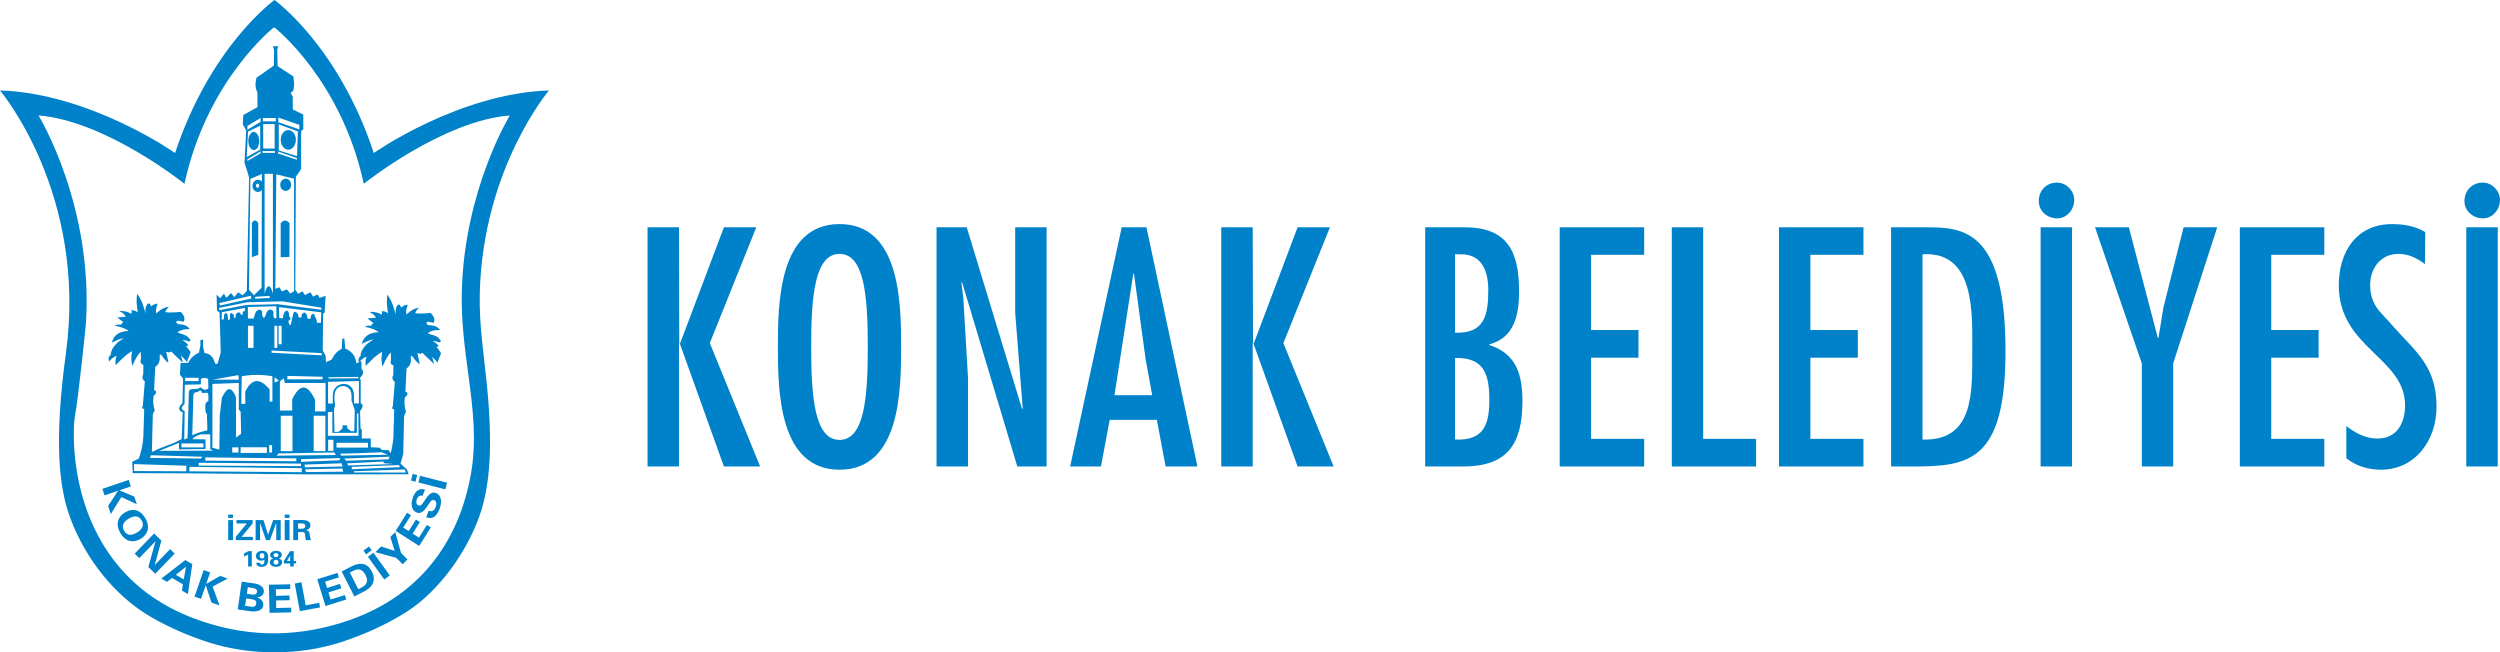 <?xml version="1.0" encoding="UTF-8"?>
<svg id="Layer_2" data-name="Layer 2" xmlns="http://www.w3.org/2000/svg" viewBox="0 0 597.38 155.87">
  <defs>
    <style>
      .cls-1 {
        fill: #0082ca;
        stroke-width: 0px;
      }
    </style>
  </defs>
  <g id="katman_1" data-name="katman 1">
    <g>
      <g>
        <polygon class="cls-1" points="162.25 54.31 162.31 81.98 162.54 81.98 172.98 54.31 180.72 54.31 169.61 81.98 181.64 111.47 172.98 111.47 162.4 81.98 162.25 81.98 162.25 111.47 154.73 111.47 154.73 54.31 162.25 54.31"/>
        <path class="cls-1" d="M215.32,82.88c0,10.32-.15,29.36-14.71,29.36s-14.73-19.04-14.73-29.36.17-29.34,14.73-29.34,14.71,19.03,14.71,29.34M193.83,82.88c0,12.14.85,22.23,6.78,22.23s6.75-10.09,6.75-22.23-.83-22.21-6.75-22.21-6.78,10.11-6.78,22.21"/>
        <polygon class="cls-1" points="230.19 71.28 231.32 90.48 231.32 111.47 223.79 111.47 223.79 54.31 231 54.31 244.23 97.74 244.38 97.6 242.58 74.72 242.58 54.31 250.09 54.31 250.09 111.47 243.09 111.47 229.89 67.43 229.74 67.59 230.19 71.28"/>
        <path class="cls-1" d="M273.95,54.31l12.18,57.16h-7.6l-2.1-11.15h-11.27l-2.08,11.15h-7.37l12.32-57.16h5.93ZM273.79,86.15l-2.83-20.77h-.15l-4.5,29.05h9.01l-1.52-8.28Z"/>
        <polygon class="cls-1" points="299.34 54.31 299.41 81.98 299.63 81.98 310.06 54.31 317.79 54.31 306.67 81.98 318.68 111.47 310.06 111.47 299.48 81.98 299.34 81.98 299.34 111.47 291.82 111.47 291.82 54.31 299.34 54.31"/>
        <path class="cls-1" d="M340.55,111.47v-57.16h9.39c10.19,0,13.05,5.66,13.05,15.32,0,5.61-1.13,11.08-7.12,12.66v.15c6.43,2.04,7.92,7.04,7.92,13.43,0,10.52-3.82,15.6-14.23,15.6h-9.01ZM348.95,60.76h-1.27v18.73c6.99.29,7.95-4.11,7.95-10.17,0-4.48-1.5-8.65-6.67-8.56M347.68,105.03c6.53.29,8.2-3.11,8.2-9.39s-1.29-10.26-8.2-10.1v19.49Z"/>
        <polygon class="cls-1" points="392.88 54.31 392.88 60.89 380.19 60.89 380.19 78.86 391.52 78.86 391.52 85.47 380.19 85.47 380.19 104.87 392.88 104.87 392.88 111.47 372.69 111.47 372.69 54.31 392.88 54.31"/>
        <polygon class="cls-1" points="406.98 54.31 406.98 104.87 419.62 104.87 419.62 111.47 399.48 111.47 399.48 54.31 406.98 54.31"/>
        <polygon class="cls-1" points="445.28 54.31 445.28 60.89 432.6 60.89 432.6 78.86 443.93 78.86 443.93 85.47 432.6 85.47 432.6 104.87 445.28 104.87 445.28 111.47 425.09 111.47 425.09 54.31 445.28 54.31"/>
        <path class="cls-1" d="M460.29,54.31c8.85,0,18.93.59,18.93,29.58,0,26.37-8.72,27.58-22.16,27.58h-5.18v-57.16h8.41ZM459.39,60.76v44.27c12.39.39,11.88-11.45,11.88-21.15,0-8.8.81-23.91-11.88-23.12"/>
        <path class="cls-1" d="M487.17,48.02c0-2.51,1.85-4.39,4.34-4.39,2.26,0,4.14,1.96,4.14,4.18s-1.73,4.37-4.06,4.37-4.42-1.65-4.42-4.15M495.12,111.47h-7.51v-57.16h7.51v57.16Z"/>
        <polygon class="cls-1" points="508.69 54.31 515.62 80.76 515.76 80.76 516.97 73.41 521.77 54.31 529.81 54.31 519.29 86.83 519.29 111.47 511.79 111.47 511.79 86.83 500.61 54.31 508.69 54.31"/>
        <polygon class="cls-1" points="555.4 54.31 555.4 60.89 542.72 60.89 542.72 78.86 554.04 78.86 554.04 85.47 542.72 85.47 542.72 104.87 555.4 104.87 555.4 111.47 535.21 111.47 535.21 54.31 555.4 54.31"/>
        <path class="cls-1" d="M579.43,63.1c-1.97-1.44-3.83-2.43-6.39-2.43-4.12,0-6.68,3.43-6.68,7.35,0,2.51.59,4.26,2.11,6.24l5.71,6.27c5.09,5.23,8.03,9.02,8.03,16.76s-4.96,14.95-13.29,14.95c-2.92,0-5.93-.85-8.26-2.75v-7.67c2.26,1.68,4.53,2.97,7.44,2.97,4.65,0,6.6-3.7,6.6-7.95,0-11.38-15.84-13.67-15.84-28.66,0-8.02,4.2-14.63,12.71-14.63,2.83,0,5.53.47,7.95,1.9l-.08,7.65Z"/>
        <path class="cls-1" d="M588.89,48.02c0-2.51,1.88-4.39,4.35-4.39,2.25,0,4.14,1.96,4.14,4.18s-1.75,4.37-4.05,4.37-4.44-1.65-4.44-4.15M596.84,111.47h-7.52v-57.16h7.52v57.16Z"/>
      </g>
      <g>
        <path class="cls-1" d="M44.55,111.28l-.05,1.33-12.48-.05v-1.66l12.53.38ZM104.51,86.67h0l.88-2.26-.12-.21-.13-.19-.13-.19-.14-.19-.13-.18-.14-.18-.16-.18-.15-.17.13-.04.14-.07.15-.04.14-.04-.05-.08-.06-.09-.07-.07-.07-.08-.07-.09-.08-.06-.09-.09-.08-.07-.11-.08-.08-.09-.09-.08-.12-.06-.22-.17-.22-.15.21.02h.19s.11.02.11.02l.11.04h.1l.1.03.07.02.1.02.08.03.08.03.07.03.08.03.06.05.08.04.09-.02.1-.02.06-.04.06-.03.04-.03.04-.04h.03s.01-.04.01-.04v-.04s.02-.02.02-.02h0v-.07l-.02-.04v-.05s-.05-.06-.05-.06l-.04-.04-.05-.06-.05-.07-.06-.08-.07-.1-.07-.08-.06-.07-.08-.06-.07-.08-.07-.07-.09-.07-.08-.03-.07-.07-.11-.05-.09-.04-.09-.05-.1-.04-.08-.03-.11-.05-.2-.06-.19-.07-.21-.06-.21-.06-.19-.07-.2-.08-.2-.07-.19-.07.07-.07.09-.06.08-.07.08-.04.08-.07.08-.04.08-.04.08-.05.09-.03.1-.04.08-.03.1-.02.09-.03.1-.03.09-.03h.09s.19-.04.19-.04l.18-.04.21-.03h.2s.19-.02.19-.02h.21s.21,0,.21,0l.22.02-.12-.11-.1-.12-.11-.11-.1-.1-.12-.1-.12-.09-.08-.05-.06-.04-.08-.05-.07-.03-.1-.05-.09-.05-.08-.03-.09-.03-.11-.03-.1-.04-.11-.02-.1-.03h-.12s-.12-.04-.12-.04l-.12-.02h-.14s-.14-.03-.14-.03h-.14s-.15-.01-.15-.01h-.16l-.15-.1-.1-.08-.06-.05-.04-.04-.04-.04-.03-.04-.03-.02v-.05s-.03-.03-.03-.03v-.03s-.01-.02-.01-.02v-.03s0-.03,0-.03v-.04s.03-.01.03-.01v-.03s.03-.02.03-.02l.04-.04.07-.04.07-.02.08-.03.07-.02.09-.02.15.03.16.04.14.02.17.04.14.04.16.03.14.03.15.03.06-.08.04-.08.03-.08.03-.09.02-.07.02-.07v-.16s.01-.08.01-.08v-.16s-.02-.08-.02-.08l-.02-.06-.02-.08-.02-.07-.03-.08-.03-.08-.05-.07-.03-.07-.03-.07-.09-.14-.09-.14-.12-.14-.11-.13-.11-.14-.12-.15-.26.02-.26.04h-.24s-.25.04-.25.04h-.24s-.25.02-.25.02h-.22s-.24.02-.24.02l-.23.02h-.46l-.22-.02-.22-.02h-.2s-.2-.03-.2-.03l-.21-.04.06-.11.04-.12.06-.11.05-.1.05-.09.05-.07.05-.08.06-.09.12-.12.12-.14.12-.12.13-.13-.12.02-.1.02-.12.02-.11.03-.1.02-.11.03-.11.04-.08.02-.1.04-.12.05-.09.04-.1.04-.1.05-.09.04-.08.05-.1.06-.19.12-.18.11-.16.12-.18.15-.17.13-.17.13-.16.14-.17.16-.02-.14-.02-.16v-.14s-.01-.13-.01-.13v-.44s.04-.14.04-.14l.04-.15.02-.14.03-.14.04-.15.05-.14.05-.14.06-.15.06-.16h-.2l-.1.02h-.11s-.11.03-.11.03l-.1.03-.11.04-.09.04-.1.03-.11.04-.09.07-.11.07-.1.06-.11.07-.1.09-.1.09v-.12s-.04-.1-.04-.1l-.03-.09v-.07s-.06-.08-.06-.08l-.04-.05-.03-.06-.05-.05-.05-.04-.05-.04h-.06s-.05-.03-.05-.03h-.13l-.07.02-.08.02-.04.07-.05.05-.05.06-.03.05-.04.07-.04.06-.04.06-.02.06-.03.07-.02.08-.03.06-.02.07-.04.15-.04.15v.15s-.03.16-.03.16v.15s-.02.17-.02.17v.65s-.09-.38-.09-.38l-.1-.38-.09-.36-.11-.35-.11-.35-.12-.34-.11-.32-.13-.3-.13-.29-.13-.28-.07-.13-.06-.13-.08-.12-.06-.12-.07-.13-.07-.12-.07-.11-.08-.1-.06-.12-.08-.12-.08-.11-.07-.09-.04.29-.02.28-.03.29v.29s-.02.28-.02.28v.57l.02.28v.28s.04.27.04.27l.02.27.04.27.03.28.06.26.04.27.06.26-.1-.06-.09-.07-.09-.04-.1-.07-.1-.04-.08-.04-.1-.05-.11-.03-.1-.03-.1-.02-.1-.03-.09-.02h-.3l-.12.02.02.05.03.05.02.05v.04s.02.05.02.05v.05s.03.04.03.04v.07s0,.04,0,.04l-.02.06v.04s-.02.06-.02.06v.05s-.03.05-.03.05l-.03.04-.02.06-.15-.08-.16-.09-.14-.07-.16-.07-.17-.06-.16-.05-.17-.07-.19-.03-.19-.06-.18-.02-.2-.02-.18-.03h-.23s-.21-.02-.21-.02h-.22l-.22.02.12.05.12.07.12.06.11.08.12.07.11.08.11.07.11.08.1.08.09.1.08.09.1.09.09.11.07.09.07.12.07.11-.25.04-.26.02-.25.02-.27.03-.25.02h-.24s-.26.05-.26.05l-.27.03.2.14.19.16.18.14.21.13.17.15.18.13.21.16.17.14h-.03s-.06,0-.06,0l-.05.02h-.04s-.04.03-.04.03l-.04.03-.03.04h-.04s-.04.06-.04.06l-.02.05-.02.05-.05.05-.02.05-.03.07v.06s-.05.06-.05.06h-.75l-.12.03h-.1s-.09.02-.09.02l-.08.02-.07.04h-.06s-.06.04-.06.04l-.05.03-.05.03-.04.03-.05.03.25.07.23.05.23.06.26.06.22.07.22.06.21.07.24.07.2.08.19.1.09.03.1.06.08.04.1.04.08.05.08.04.1.06.08.05.08.05.08.06.07.05.07.07h-.21s-.18.02-.18.02l-.2.02-.18.04-.19.02-.16.03-.19.04-.16.05-.17.04-.15.06-.15.04-.15.06-.15.08-.13.07-.14.07-.13.08-.12.1-.13.1-.1.09-.12.11-.11.11-.1.11-.1.12-.07.12-.08.14-.1.13-.07.16-.07.14-.06.15-.05.16-.07.18-.03.17.35-.19.37-.18.19-.09.17-.08.19-.08.17-.08.18-.06.17-.07.18-.04.17-.07.18-.04.16-.03.18-.03.16-.02-.16.09-.17.09-.15.1-.16.1-.16.11-.14.09-.14.11-.14.11-.15.11-.13.11-.11.11-.14.11-.11.12-.11.12-.12.12-.1.14-.09.11-.1.13-.09.13-.09.13-.08.13-.08.15-.06.13-.07.15-.07.15-.04.14-.05.17-.04.14-.04.15-.02.18-.02.16-.02.18h-.04s-.06.04-.06.04l-.05.03-.03.05-.04.03-.05.03-.02.04-.03.04v.04s-.05.05-.05.05v.03s-.03.05-.03.05v.05s-.03.05-.03.05v.04l-.02.07v.1s0,.12,0,.12v.09s.02.1.02.1l.03.23v.11l-.6.22-.03-.14v-.12s-.02-.12-.02-.12v-.13s-.05-.12-.05-.12l-.02-.12-.04-.14-.03-.12-.04-.11-.05-.12-.06-.13-.04-.12-.06-.12-.08-.13-.06-.12-.06-.11-.08-.11-.09-.11-.1-.11-.09-.11-.09-.1-.12-.11-.11-.1-.13-.11-.12-.1-.13-.09-.14-.1-.15-.08-.15-.09-.18-.09-.16-.07-.17-.08-.19-2.36h-.5l-.12,2.45-.13.05-.11.05-.11.06-.1.07-.12.06-.1.08-.1.06-.1.07-.09.08-.09.09-.1.08-.08.09-.16.17-.14.16-.16.19-.14.18-.11.19-.12.18-.22.36-.21.33-1.29.58-.08-1.53-.69-1.25.08-8.77.37-.33.24-3.99-1.43.51-.52-.82-1.07.5-.62-1.04-1.3.69-.61-.93-1,.62-.7-.94.13-26.99,1.26-1.89v-9.03l.52-.5v-3.47l-2.51-1.23v-3.01l-.06-.13-.44-.85.62-.47c.26-1.06.24-2.21,0-3.43l-3.75-2.48-.08-3.86.06-.23.05-.21.06-.22.06-.22h-1.27l.07.2.08.22.06.21.07.21-.05,3.78-4.16,2.92-.05.23c-.09.43-.15.86-.18,1.31v.22s.01.2.01.2c.04.43.13.79.28,1.2l.07.1.04.11.06.12v.88s.01.44.01.44v.44s0,.45,0,.45v.86s.02.45.02.45l-3.4,1.89-.12,2.21.8,1.49-.39,7.76c.42,1.15.75,2.32,1.09,3.46l-.54,27.11-.98,1.05-1.08-.72-.93,1.15-.79-.97-1.14,1.15-.55-1.02-.9,1.12-.85-.88.09,3.79.62.53.02.59v.59s.03.6.03.6l.02.6v.58s.04.6.04.6l.02.6v.6s.03.59.03.59l.03.6v.6s.03.59.03.59v.6s.03.6.03.6l.02.59v.6s-.08.34-.08.34l-.1.33-.09.34-.11.33-.09.33-.09.34-.11.33-.1.35h-.54l-.07-.25-.09-.23-.09-.24-.08-.21-.06-.12-.05-.1-.04-.1-.08-.1-.05-.1-.07-.09-.07-.09-.07-.08-.07-.09-.09-.08-.07-.08-.09-.07-.09-.06-.09-.07-.1-.06-.11-.07-.12-.05-.11-.04-.11-.04-.12-.04-.14-.03-.13-.04-.14-.02h-.14s-.05-.22-.05-.22l-.05-.19-.03-.2-.05-.18-.06-.16-.03-.14-.03-.16-.03-.15v-.16s-.03-.16-.03-.16v-.13s-.01-.16-.01-.16v-.61s.01-.31.01-.31l.03-.31-.18.03-.16.03-.17.03-.16.03v.29s0,.26,0,.26v.56s-.01.14-.01.14l-.02.15-.02.14-.03.16-.03.13-.03.17-.05.15-.06.18v.15s-.02.16-.02.16l-.02.15v.16s-.22.12-.22.12l-.22.11-.21.13-.19.13-.21.13-.18.14-.16.14-.17.15-.17.15-.13.15-.16.18-.13.17-.12.18-.13.2-.11.19-.09.2h-.23s-.24.01-.24.01l-.24.02h-.23s-.22.02-.22.02h-.23s-.24.02-.24.02h-.24v.35s-.02.34-.02.34l-.03.34-.02.34v.35s-.03.33-.03.33l-.02.36-.02.34.19.23.17.24.19.23.19.24v.36s-.02.37-.02.37v.37l-.02.37v.73s-.01.37-.01.37l-.02.37-.02.37v.75s-.01.37-.01.37l-.02.35v.39s-.02.37-.02.37v.37s-.17.16-.17.16l-.16.17-.06.08-.06.06-.06.09-.06.07-.04.08-.03.08-.04.07-.02.08-.03.07-.02.07-.02.08v.06s0,.08,0,.08v.06s.02.07.02.07v.07s.04.06.04.06l.04.07.02.05.05.06.05.06.07.06.05.06.1.05.08.05.09.05.1.05.11.06-.24,6.39-1.89.94-3.03,1.14-.48.22-.46.21-.48.22-.46.21-.31.13v-.46s.03-.56.03-.56v-.56s.02-.57.02-.57l.02-.57v-.56s.02-.56.02-.56v-.58s.03-.55.03-.55l.02-.56v-.57s.03-.57.03-.57v-.56s.03-.56.03-.56v-.57s.01-.56.01-.56l.05-.15.06-.14.05-.14.06-.14.05-.12.07-.13.03-.06.03-.06.05-.04.03-.06-.07-.19-.05-.2-.06-.2-.04-.2-.03-.21-.05-.2-.02-.21-.03-.22v-.22l-.02-.22v-.44s.02-.23.02-.23l.02-.23.02-.23.02-.24.11-.1.09-.1.09-.1.09-.08.08-.09.06-.1.02-.04.02-.05.04-.05v-.03s.01-.06.01-.06v-.04s.02-.05.02-.05v-.03s-.02-.03-.02-.03v-.05s-.02-.03-.02-.03l-.03-.04-.03-.04-.03-.03-.06-.05-.04-.04-.05-.04-.08-.03-.07-.03-.07-.03.02-.35.02-.36.02-.34v-.34s.03-.36.03-.36l.02-.34v-.36s.03-.34.03-.34v-.35s.04-.34.04-.34v-.35s.02-.35.02-.35l.03-.35v-.33s.03-.35.03-.35v-.35s.13-.07.13-.07l.1-.09.11-.09.09-.1.09-.09.08-.11.09-.11.07-.12.07-.11.05-.14.05-.13.05-.13.04-.15.05-.16v-.16s.04-.15.04-.15l-.03-.24v-.2s0-.09,0-.09v-.34s.02-.04.02-.04l.02-.03v-.05s.03-.01.03-.01v-.02s.03-.01.03-.01h.02s.02-.01.02-.01h.08s.02.01.02.01h.03s.02.03.02.03l.05.03.06.07.08.09.08.1.09.12.24.34.26.31.13.14.11.13.1.12.1.1.09.1.1.07.03.03.04.03h.03s.03.03.03.03h.03s.03.03.03.03h.03l.02-.02h.02v-.02s.02-.01.02-.01l.03-.03-.54-2.48.76.19.42-.24.35.32.35.34.35.34.35.34.35.34.35.33.35.33.36.34-.47-1.75.22.22.2.22.21.22.21.22.19.23.21.21.21.23.87-2.27-.11-.2-.12-.2-.14-.19-.13-.17-.13-.19-.15-.18-.15-.18-.14-.17.13-.04.14-.06.13-.04.14-.06-.04-.06-.07-.09-.08-.08-.07-.07-.06-.09-.07-.07-.09-.09-.09-.06-.09-.09-.1-.08-.09-.08-.12-.08-.23-.15-.23-.16h.22s.19.02.19.02h.1s.1.03.1.03h.1l.1.04.1.02.09.02.08.02.08.04.09.03.08.04.07.04.07.05h.09s.08-.05.08-.05l.07-.02.06-.03.05-.03.04-.04.02-.02v-.02s.02,0,.02,0v-.03s.03-.02.03-.02v-.05h0s-.03-.07-.03-.07l-.02-.04-.04-.07-.04-.05-.05-.06-.06-.06-.06-.08-.06-.09-.07-.08-.07-.08-.07-.06-.08-.07-.07-.06-.09-.07-.07-.05-.08-.07-.09-.04-.09-.05-.1-.04-.1-.03-.08-.05-.11-.04-.19-.08-.2-.07-.19-.06-.22-.06-.19-.08-.2-.07-.19-.07-.2-.07.08-.06.09-.06.07-.07.08-.05.08-.05.09-.06.09-.03.07-.04.09-.05.1-.03.1-.03.08-.04.09-.02.1-.03.1-.02.08-.03.19-.03.19-.03.2-.02.19-.02h.21s.2-.03.2-.03h.2l.21.03-.1-.12-.1-.11-.11-.12-.09-.1-.13-.11-.12-.1-.07-.04-.07-.04-.07-.04-.08-.04-.09-.06-.08-.03-.09-.04-.09-.04-.11-.03-.09-.02-.11-.03h-.1s-.11-.05-.11-.05l-.12-.02-.13-.02h-.14s-.13-.03-.13-.03l-.14-.02h-.31l-.15-.1-.11-.08-.05-.04-.06-.05-.03-.04-.02-.03-.04-.05v-.03s-.04-.03-.04-.03v-.02s0-.03,0-.03v-.03s0-.03,0-.03v-.05s.03-.02.03-.02v-.02s.05-.02.05-.02l.03-.03.08-.05.06-.03h.08s.08-.03.08-.03l.09-.02.15.03.17.02.14.03.17.04.14.04.16.02.15.03.16.04.04-.09.05-.08.04-.08.03-.08.02-.08v-.07s.03-.08.03-.08v-.09s.01-.07.01-.07v-.16s-.03-.07-.03-.07v-.07s-.02-.07-.02-.07l-.02-.08-.04-.07-.03-.07-.03-.07-.03-.08-.04-.07-.09-.14-.09-.13-.11-.15-.12-.15-.11-.13-.13-.14-.24.02-.26.03-.25.02-.24.03h-.25s-.24.03-.24.03h-.24s-.23.01-.23.01h-.24s-.23.01-.23.01h-.44s-.23-.02-.23-.02l-.21-.02-.2-.02-.2-.04.05-.11.04-.11.05-.11.05-.09.05-.09.05-.09.06-.07.06-.08.12-.13.12-.13.12-.12.12-.13-.1.02h-.12s-.11.03-.11.03l-.12.02-.1.03-.1.02-.12.04-.1.02-.09.05-.1.04-.1.03-.11.06-.09.03-.1.06-.09.04-.1.05-.19.1-.18.11-.16.12-.18.16-.17.13-.18.15-.15.13-.16.16-.04-.15-.02-.14-.02-.14v-.43l.02-.15.02-.13.05-.16.02-.15.02-.13.06-.16.06-.13.04-.16.06-.14.06-.15h-.3s-.11.02-.11.02h-.1s-.11.06-.11.06l-.1.04-.09.03-.1.04-.11.05-.09.05-.11.07-.1.05-.11.08-.09.09-.1.09v-.11s-.05-.1-.05-.1l-.04-.1v-.08s-.05-.07-.05-.07l-.05-.06-.03-.06-.04-.05-.06-.03-.05-.03h-.06s-.06-.04-.06-.04h-.12l-.07.03-.09.02-.05.05-.04.07-.06.05-.03.06-.04.07-.04.07-.03.06-.03.07-.04.07v.06s-.05.08-.05.08l-.02.06-.04.16-.03.15-.02.15-.02.14v.17s-.01.15-.01.15v.66s-.09-.38-.09-.38l-.09-.37-.1-.36-.11-.35-.11-.35-.12-.32-.1-.32-.13-.31-.14-.29-.13-.27-.06-.13-.07-.14-.08-.13-.07-.12-.07-.12-.07-.12-.08-.12-.07-.1-.08-.11-.08-.12-.06-.09-.09-.09-.02.28-.03.29-.03.29v.28s-.02.29-.02.29v.57l.02.28v.27s.04.28.04.28l.03.27.02.26.04.28.05.26.04.26.07.27-.1-.07-.11-.06-.09-.05-.1-.07-.09-.04-.1-.05-.09-.04-.1-.03-.11-.04h-.09s-.1-.03-.1-.03l-.1-.02h-.31l-.11.02v.04s.05.06.05.06v.04s.04.06.04.06v.04s0,.07,0,.07l.02.04v.06s0,.06,0,.06l-.02.05v.06s0,.04,0,.04l-.02.06v.05s-.05.04-.05.04v.06s-.16-.09-.16-.09l-.15-.08-.15-.07-.16-.08-.16-.06-.17-.06-.17-.06-.18-.04-.18-.05-.19-.03-.19-.02-.18-.04h-.22s-.21-.01-.21-.01h-.44s.12.07.12.07l.12.06.12.07.12.06.11.08.11.08.12.06.09.09.11.08.09.09.07.1.1.1.09.1.08.1.08.11.06.12-.24.02-.26.02-.24.02-.27.04-.25.02-.24.02-.26.03-.26.03.19.14.18.16.19.14.2.14.18.14.19.13.19.17.18.13h-.04s-.04.01-.04.01h-.05s-.06.02-.06.02l-.03.02-.03.04-.04.02-.03.03-.04.03-.03.05-.03.04-.05.05v.06s-.04.05-.04.05l-.02.07-.02.06h-.88s-.11.04-.11.04h-.09s-.08.02-.08.02l-.07.03-.06.02-.06.03-.05.03-.05.03-.04.02-.04.04.24.06.23.06.24.05.24.06.23.06.24.07.21.07.23.08.2.08.19.07.1.04.1.06.08.02.1.06.09.04.08.06.09.05.08.04.08.06.08.05.06.06.07.06-.2.02-.19.02h-.2s-.17.04-.17.04l-.19.02-.16.04-.17.03-.17.05-.17.03-.16.06-.16.05-.14.06-.15.08-.13.06-.15.08-.12.09-.13.1-.11.08-.12.1-.11.11-.1.1-.1.11-.09.13-.08.13-.09.12-.08.13-.07.15-.07.14-.04.16-.07.16-.05.17-.05.18.36-.19.37-.17.18-.09.18-.09.18-.07.17-.08.18-.07.18-.05.17-.05.17-.06.18-.04.17-.04.18-.02h.16s-.15.08-.15.08l-.17.1-.15.09-.15.1-.16.1-.14.1-.14.11-.14.11-.14.11-.12.11-.12.11-.13.1-.11.12-.11.13-.11.1-.1.14-.1.11-.11.13-.09.14-.1.14-.08.13-.07.14-.07.13-.06.16-.06.14-.06.15-.04.15-.04.16-.04.16-.04.16v.17s-.03.16-.03.16l-.06.02-.06.03-.05.04-.03.03-.03.03-.05.04-.03.04-.03.03-.03.04v.05s-.04.04-.04.04v.06s-.03.03-.03.03l-.02.06v.04l-.02.07v.08s0,.12,0,.12v.11s.02.1.02.1l.03.22.03.24.11-.13.11-.12.11-.13.12-.11.11-.11.12-.11.12-.1.11-.09.12-.08.12-.08.12-.08.13-.05.1-.06.13-.05.12-.04h.12s-.05.1-.05.1l-.06.12-.05.11-.03.15-.04.12v.13s-.04.13-.04.13l-.02.14v.13s-.02.14-.02.14v.29s.01.16.01.16v.14s.02.15.02.15l.02.17.22-.23.22-.22.22-.24.23-.22.24-.24.23-.22.24-.21.23-.22.24-.22.25-.21.25-.21.26-.2.13-.1.13-.1.14-.1.14-.09.14-.07.14-.1.14-.08.16-.1-.05.21-.04.21-.04.22-.04.21v.2s-.03.23-.03.23v.87s.03.24.03.24l.03.23.03.23.05.23.03.24.07.22.1-.22.1-.22.1-.22.12-.23.09-.21.1-.23.11-.22.14-.23.11-.2.13-.21.14-.22.13-.21.15-.2.15-.19.08-.11.09-.09.08-.1.08-.09v.2s.01.22.01.22v.22s.02.22.02.22v.22l.02.21v.22l.02.22-.04.12-.03.13-.02.12-.02.11v.22l.02.04v.05l.02.05v.04s.02.05.02.05v.04s.05.05.05.05l.03.04.02.03.03.04.03.03.03.04.05.03.05.05.04.02.04.02.07.03.04.02.06.03.07.02v.28s-.01.3-.01.3v.28s-.01.3-.01.3v.28s0,.29,0,.29l-.03.3v.29l-.03.08-.03.05-.02.06-.02.07-.02.06-.02.06-.02.06v.07s0,.04,0,.04v.28l.02.05v.04s.03.06.03.06l.02.04.02.05.02.06.06.09.06.08.06.1.08.08.09.07.09.09v.36s-.06.38-.06.38l-.02.36-.03.37-.04.36-.02.37-.03.36-.02.36-.04.37-.03.37-.03.38-.05.35v.37s-.05.35-.05.35l-.02.37-.03.37-.04.07-.04.07-.03.08-.02.07v.06s-.02.06-.02.06v.05s.01.03.01.03v.05s.02.02.02.02v.02s.03.02.03.02l.02.03h.03s.02.02.02.02l.02.02.07.03h.08s.09.04.09.04h.1l-.02.42-.02.43v.42s-.02.42-.02.42l-.02.43v.42s-.02.43-.02.43l-.02.42v.43s-.03.43-.03.43v.41s-.03.43-.03.43v.42s-.02.43-.02.43v.42s-.04.42-.04.42l-.03.34-.03.34-.04.34-.04.33-.05.34-.06.34-.06.31-.08.33-.06.32-.09.32-.08.31-.08.32-.1.32-.1.31-.11.3-.08.22-.15.07-.46.22-.47.23-.46.21v.33s.03.36.03.36v.34s.02.34.02.34l.03.34v.34s.02.36.02.36l.02.32h1.65s.84.01.84.01h1.65l.84.02h.81s.84,0,.84,0h1.66s.84.01.84.01h.82s.84.01.84.01h2.49s1.85.03,1.85.03h1.85s1.85.03,1.85.03l1.85.02h1.83s1.85.02,1.85.02l1.84.02h1.85s1.84.01,1.84.01l1.85.04h1.85s1.85.02,1.85.02h1.86s1.83.03,1.83.03l1.85.02h17.72s1.43-.01,1.43-.01h1.46s1.44-.01,1.44-.01h2.88l-.38-1.15-1.5-1.34-.03-.1.64-2.26v-.55s.02-.57.02-.57v-.56s.02-.57.02-.57l.02-.56v-.57s.03-.56.03-.56v-.57s.02-.55.02-.55l.02-.57v-.56s.02-.56.02-.56v-.56s.03-.57.03-.57v-.56s.01-.56.01-.56l.06-.14.05-.15.04-.14.06-.13.05-.14.07-.12.03-.07.04-.05.05-.06.03-.05-.08-.2-.05-.2-.05-.2-.05-.2-.03-.21-.04-.2-.02-.21-.03-.23v-.21l-.02-.22v-.45s.02-.23.02-.23l.02-.23.03-.23v-.24s.12-.1.12-.1l.1-.09.1-.09.08-.1.07-.09.07-.1v-.04s.04-.04.04-.04l.02-.05.02-.04v-.05s.01-.04.01-.04v-.05s0-.05,0-.05v-.03s-.01-.05-.01-.05l-.03-.05-.02-.05-.03-.04-.02-.03-.06-.04-.04-.03-.07-.04-.06-.03-.08-.03-.07-.03.02-.35.02-.35.02-.35.02-.34v-.35s.04-.35.04-.35v-.36s.03-.34.03-.34v-.34s.03-.34.03-.34v-.36s.02-.35.02-.35l.03-.34.02-.34v-.34s.02-.36.02-.36l.12-.07.1-.08.11-.09.09-.1.09-.1.09-.1.07-.11.08-.12.06-.11.06-.13.03-.14.06-.13.03-.15.04-.16.02-.15.02-.17-.02-.23v-.21s-.02-.08-.02-.08v-.23s.01-.07.01-.07v-.05s.02-.06.02-.06l.02-.03v-.04s.03,0,.03,0v-.03s.04-.01.04-.01h.02s.01-.02.01-.02h.06s.04.02.04.02h.02s.03.05.03.05l.03.03.08.06.07.09.08.11.1.11.25.34.25.31.14.14.1.13.11.12.11.11.09.09.1.08.03.02.04.03.04.02.02.02h.02s.03.02.03.02h.06s.01-.01.01-.01v-.03s.04-.02.04-.02v-.03s-.52-2.49-.52-2.49l.75.19.43-.25.36.34.34.33.35.34.35.33.36.34.35.34.34.33.36.34-.46-1.75.2.23.2.2.22.23.2.21.2.23.2.22.22.22ZM85.9,86.45h0l.07-.08.11-.12.12-.12.11-.11.11-.11.13-.09.11-.09.12-.09.12-.08.12-.08.12-.05.11-.06.12-.06.12-.03.13-.02-.05.12-.06.12-.03.12-.05.13-.03.11-.02.13-.02.13v.14s-.01.14-.01.14l-.02.15v.14l.02.14v.29s.03.15.03.15v.16s.24-.24.24-.24l.22-.22.23-.23.23-.22.23-.23.21-.24.24-.21.23-.22.24-.22.26-.21.25-.2.26-.21.13-.1.13-.1.15-.08.14-.09.14-.09.15-.1.13-.07.15-.1-.04.2-.04.2-.03.22-.03.22v.22s-.03.21-.03.21v.89s.03.23.03.23l.02.22.03.23.05.23.03.24.07.22.11-.22.1-.22.1-.22.11-.23.11-.22.1-.23.11-.22.13-.22.11-.21.13-.21.13-.22.13-.21.15-.19.16-.19.07-.11.08-.08.09-.09.07-.1v.21s.01.22.01.22l.02.2v.23s0,.22,0,.22v.21s.01.22.01.22v.21s-.01.12-.01.12l-.04.12-.02.14v.11s-.01.1-.01.1v.17s.01.04.01.04l.02.07v.03s.03.04.03.04v.04s.03.05.03.05l.03.03.02.04.03.04.03.02.04.04.04.03.05.04h.05s.04.05.04.05l.07.02.05.02.06.02h.06s0,.3,0,.3v.29s-.02.29-.02.29v.59s-.01.29-.01.29v.29s0,.3,0,.3l-.05.06-.03.06-.03.06-.02.08-.02.04-.03.06v.06s-.02.08-.02.08v.37s.02.05.02.05l.03.05.02.04.02.06.02.04.05.09.06.08.06.1.1.07.09.08.08.08-.02.37-.03.38-.02.36-.03.37-.05.35v.37s-.05.37-.05.37l-.02.36-.05.37-.03.37-.02.37-.03.34-.03.37-.04.37v.36s-.05.38-.05.38l-.05.07-.03.06-.02.07-.02.07-.02.06v.06s0,.02,0,.02v.03s0,.02,0,.02v.02l.02.03.02.02h0s.02.04.02.04v.02s.03.02.03.02l.03.02.04.02.05.03h.08s.09.03.09.03h.09v.43s-.02.43-.02.43v.42s-.02.43-.02.43v.42s-.02.43-.02.43v.42s-.03.43-.03.43l-.03.42v.43s-.03.42-.03.42v.43s-.02.43-.02.43v.43s-.02.42-.02.42v.41s-.05.34-.05.34l-.03.34-.05.34-.05.34-.05.32-.06.35-.05.32-.07.33-.06.33-.09.31-.08.32-.02.07-.47-.76-1.64-.05-.46-.53-2.17-.12v-2.09h-2.15v-2.07l-.3-.36-.12-4.14.12-.12.1-.14.08-.14.09-.15.07-.13.06-.12.03-.06.02-.07.02-.07v-.05s.02-.06.02-.06v-.06s.02-.06.02-.06v-.09s-.02-.05-.02-.05l-.02-.05v-.06s-.06-.05-.06-.05l-.02-.06-.05-.03-.05-.04-.05-.05-.05-.04-.07-.04-.08-.03v-5.57l-.26-.46.14-.14.14-.14.13-.13.1-.14.05-.06.06-.09.03-.07.04-.07.03-.07.03-.06.03-.07.02-.07v-.08s.01-.06.01-.06v-.08s.01-.07.01-.07v-.13l-.02-.08v-.05s-.04-.08-.04-.08l-.02-.08-.04-.06-.04-.07-.05-.07-.05-.06-.05-.08-.07-.07v-1.85l-.48.16ZM93.09,109.12h0l-.04.11-.1.31-.07.22-10.15.33-.49-.51,10.85-.45ZM91.87,110.3h0l-.03.03-.06.03-.03.03-.05.03-.04.03-.03.03v.02s-.02.03-.02.03v.03h0v.03l.02.02.02.02h.02s.03.02.03.02l.04.02.07.02.11.02h.1s.13.02.13.02h.2s.21.05.21.05h.2s.2.02.2.02h.2s.21.02.21.02h.2s.2.04.2.04l.17.03-10.73.34-.25-.51,8.92-.43ZM35.53,110.53h0l10.91.38,1.11-.95-11.82-.14-.2.72ZM35.85,109.42h0l.14-.53.21-.11,12.2.36-.43.43-12.13-.15ZM72.11,111.87h0v.96s-26.88-.21-26.88-.21l.05-1.07,26.83.32ZM71.92,110.78h0v.6s-24.46-.12-24.46-.12l.04-.68,24.42.2ZM70.81,109.53h0l-.02.68-21.74-.14.03-.77,21.74.23ZM71.97,109.72h0l9.31-.26-.17.53-9.2.37.05-.64ZM72.94,112.14h0l8.87-.18.22.75-8.94.09-.15-.65ZM72.74,111.02h0l8.88-.32.22.76-8.94.21-.16-.64ZM84.03,111.55h0l11.26-.41.32.48-11.55.51-.02-.58ZM84.54,112.61h0l12.19-.43.22.74-12.35-.03v-.05s-.02-.11-.02-.11l-.04-.11v-.02ZM81.4,108.36h.02s.08.01.08.01h1.43s.74-.02.74-.02l.83-.03.89-.02.91-.04.92-.03.89-.04.84-.03.75-.03.63-.02.49-.03h.3s.11-.02.11-.02l1.4.6-11.17.21-.08-.52ZM66.1,108.88h0l.46-.52,13.35-.25.34.62-14.14.15ZM74.96,99.34h2.79v8.46h-2.79v-8.46ZM67.09,99.34h2.8v8.46h-2.8v-8.46ZM78.41,105.09h1.26v2.64h-1.26v-2.64ZM80.41,105.81h7.53v1.15h-7.53v-1.15ZM63.21,41.53h2v28.65l-.07-.21-.05-.21-.06-.18-.07-.17-.06-.18-.06-.13-.06-.13-.06-.13-.07-.1-.06-.09-.07-.08-.07-.06-.04-.05-.07-.04-.06-.02h-.06s-.05,0-.05,0l-.08.02-.05.04-.06.05-.06.06-.07.08-.06.09-.07.1-.06.13-.06.13-.07.13-.07.18-.05.17-.06.18-.06.21-.06.21v-28.65ZM66,41.64h0l4.26,1.06.02,26.87-.92.57-.8-.99-1.21.48-.58-.98-.98.37.23-27.38ZM68.26,42.69h.2s.06.02.06.02l.06.03.06.02h.08s.04.05.04.05l.06.02.06.03.05.03.06.05.1.07.09.1.09.11.07.11.06.12.06.13.03.07.02.08.02.07.02.07v.21s0,.08,0,.08v.14s0,.06,0,.06v.07l-.02.08-.02.08-.02.07-.03.06-.06.13-.06.12-.07.12-.09.09-.09.1-.1.07-.06.05-.05.03-.06.04-.06.02-.04.03h-.08s-.06.03-.06.03l-.06.04h-.06s-.07.02-.07.02h-.06s-.07.01-.07.01h-.13s-.06-.02-.06-.02h-.06s-.06-.04-.06-.04l-.06-.02h-.07s-.06-.04-.06-.04l-.05-.02-.06-.04-.07-.03-.05-.05-.09-.07-.09-.1-.07-.09-.08-.12-.08-.12-.05-.13-.03-.06-.02-.07-.02-.08v-.08s-.01-.07-.01-.07v-.06s-.02-.08-.02-.08v-.22s.02-.06.02-.06v-.07s.01-.07.01-.07l.02-.07.02-.08.03-.07.05-.13.08-.12.08-.11.07-.11.09-.1.09-.07.05-.05.07-.03.06-.03.05-.02.06-.04h.07s.06-.03.06-.03l.06-.03h.06s.06-.02.06-.02h.13ZM68.21,43.48h.1s.05.02.05.02l.05.04.04.02.05.04.04.02.02.04.04.04.03.05.03.06.02.05.02.05v.06s.02.06.02.06v.12l-.02.05v.06s-.03.05-.03.05l-.02.05-.03.06-.03.04-.04.05-.02.04-.04.03-.05.03-.04.03h-.05s-.05.03-.05.03l-.05.02h-.1l-.04-.02h-.05s-.06-.03-.06-.03l-.04-.03-.03-.03-.04-.03-.04-.04-.03-.05-.03-.04-.03-.06v-.05s-.05-.05-.05-.05v-.06s0-.05,0-.05v-.07s0-.06,0-.06v-.12s.04-.05.04-.05v-.05s.04-.06.04-.06l.03-.05.03-.04.04-.04.04-.02.03-.04.04-.02.06-.04h.05s.04-.02.04-.02h.05ZM61.55,43.87h.03l.05.02h.04s.01.02.01.02l.05.02.03.03.02.03.03.03.03.04.02.04v.04s.04.03.04.03l.02.04v.1s0,.06,0,.06v.1s0,.05,0,.05l-.02.05-.02.04v.04s-.03.05-.03.05l-.03.02-.03.04-.02.02-.03.03-.05.02h-.01s-.04.02-.04.02l-.05.02h-.07l-.04-.02h-.03s-.04-.02-.04-.02l-.03-.02-.03-.03-.03-.02-.03-.04-.03-.02-.02-.05-.02-.04-.03-.04v-.05s-.02-.05-.02-.05v-.1s0-.06,0-.06v-.1s.02-.04.02-.04l.03-.03.02-.04.02-.04.03-.04.03-.03.03-.03.03-.03.03-.02h.04s.03-.02.03-.02l.04-.02h.03ZM62.58,41.59h0v1.82s-.05-.05-.05-.05l-.06-.05-.03-.05-.05-.04-.06-.04-.07-.04-.05-.03-.06-.03-.06-.03-.05-.03-.07-.02-.07-.02h-.06s-.07-.02-.07-.02h-.05s-.08,0-.08,0h-.14s-.06.02-.06.02h-.06s-.07.03-.07.03h-.05s-.07.03-.07.03l-.06.03-.06.04-.06.03-.04.02-.05.05-.11.08-.09.09-.09.11-.07.11-.08.12-.05.13-.05.13-.03.14v.07l-.02.08v.29l.02.08v.07l.03.14.05.13.05.12.08.13.07.11.09.12.09.08.11.1.05.02.04.04.06.02.06.04.06.02.07.03.05.02.07.02.06.02h.06s.06,0,.06,0h.07s.05,0,.05,0h.15s.06-.04.06-.04h.07s.07-.04.07-.04l.05-.02.06-.03.06-.03.05-.04.06-.03.05-.05.05-.03.05-.06.04-.04.06-.06-.06,23.39-1.83,1.77-1.18-1.33.34-26.48,2.74-1.17ZM60.16,53.33h0l.08-.14.1-.12.07-.1.1-.09.04-.05.05-.03.04-.02.05-.04h.05s.05-.03.05-.03l.04-.02h.06l.05-.02.04.02h.05l.05.02.04.02.05.02.05.03.06.04.05.03.05.06.07.05.04.06.05.07.05.06.07.08.05.09v7.58l-1.53.55v-8.13ZM67.05,53.34h0l.13-.12.11-.12.06-.05.07-.06.05-.04.07-.06.06-.03.07-.03.06-.03.07-.02.06-.03.07-.02h.06s.06-.02.06-.02h.13l.07.02h.08s.05.02.05.02l.07.03.07.04.08.02.07.04.08.03.07.06.07.07.08.07.06.07.1.07.06.08-.03,8.06-2.09.08v-8.14ZM66.52,28.1h0l5,1.73v1.09l-5-1.71v-1.11ZM62.27,28.19h0v.91l-3.15,1.89v-.91l3.15-1.89ZM62.27,36.16h0v.48l-3.15,1.82v-.39l3.15-1.91ZM66.47,36.22h0l4.5,1.56-.02.39-4.49-1.48v-.47ZM62.82,28.19h3.08v.81h-3.08v-.81ZM62.89,29.65h2.74v5.85h-2.74v-5.85ZM66.61,29.72h0l4.57,1.68-.2,5.92-4.37-1.38v-6.22ZM59.26,31.44h0l2.92-1.39v5.7l-3.22,1.78.3-6.08ZM67.84,90.45h0l.22,1.07h9.73v6.79h-2.52v-2.78l-.17-.37-.18-.33-.18-.34-.19-.28-.16-.28-.18-.22-.18-.24-.18-.18-.18-.18-.16-.14-.17-.12-.17-.09-.18-.08-.17-.05-.17-.02h-.33s-.17.06-.17.06l-.17.05-.17.08-.17.11-.17.12-.17.14-.15.17-.17.19-.18.21-.16.22-.15.25-.17.27-.15.28-.17.3-.18.32v2.71h-2.94v-6.76l.09-.15.05-.11.06-.1.06-.07.06-.07.05-.05.04-.03.05-.03.11-.04.1-.05.06-.04.07-.05.07-.05.07-.08ZM78.42,91.24h0l7.34-.19v5.37s-1.19-.04-1.19-.04v-2l-.03-.34-.06-.32-.06-.29-.09-.27-.11-.23-.13-.23-.17-.2-.16-.17-.18-.15-.2-.13-.2-.12-.22-.08-.22-.06-.23-.04-.24-.02h-.23l-.24.02-.22.05-.22.06-.24.08-.21.11-.21.11-.2.16-.18.16-.18.19-.14.2-.14.22-.11.24-.11.26-.06.3-.03.29-.03.31v1.93h-1.13v-5.19ZM83.97,95.62h0l.1.3.1.3.1.29.09.29.1.3.11.31.09.29.11.3-.11,5.04h-.77l-.84-.64-.16-.77h-1.02l-.03.75-.91.79-1,.04-.12-5.27.26-1.13-.06-.44-.04-.42-.02-.21v-.2s-.03-.21-.03-.21v-.2s0-.18,0-.18v-.19s.02-.2.02-.2v-.17s.03-.18.03-.18l.03-.17.03-.17.04-.15.05-.16.07-.14.06-.15.07-.14.08-.12.1-.11.1-.11.12-.11.13-.1.14-.07.14-.08.16-.06.16-.05.19-.04.19-.03.21-.02.11.02h.13s.11.05.11.05l.11.03.11.04.1.04.12.04.09.04.09.07.11.06.08.06.1.06.07.09.08.09.06.08.08.09.07.1.05.11.05.13.05.12.05.12.03.14.04.14.03.16v.16s.03.17.03.17v.18s.03.18.03.18l-.02.19v.21s-.02.21-.02.21l-.02.23ZM78.33,98.5h.13s.13-.04.13-.04h.15s.13-.02.13-.02h.13s.15-.03.15-.03h.13s.14-.03.14-.03v.93s0,.32,0,.32v3.81h5.86v-4.5l.08-.06.1-.06.09-.07.09-.06v1.03s0,.34,0,.34v.34s0,.34,0,.34v1.01s.02.34.02.34v2.04h-7.31v-5.61ZM55.49,106.89h1.49v1.25h-1.49v-1.25ZM57.49,106.87h6.28v1.36h-6.28v-1.36ZM64.32,106.36h.69v1.76h-.69v-1.76ZM65.63,90.15h0l1.01.83-1.02.41v-1.25ZM68.67,89.82h0l8.41.21v.61h-8.41v-.82ZM78.5,90.15h0l7.12-.09v.32l-7.12.07v-.29ZM65.1,95.96h-.15l-.17.02h-.18s-.17,0-.17,0v-2.89l-.21-.27-.23-.25-.22-.23-.22-.21-.22-.2-.21-.17-.21-.15-.2-.13-.21-.11-.2-.11-.2-.07-.18-.06-.19-.05-.18-.02h-.19s-.19.01-.19.01l-.17.03-.18.05-.18.06-.17.09-.17.1-.16.11-.15.13-.16.14-.16.16-.16.18-.17.19-.14.22-.14.23-.15.24-.15.26-.14.27-.02.37v.38s0,.37,0,.37v.38l.02.36v.75l-.02.37h-.93v-.82s.01-.41.01-.41v-.82s.01-.42.01-.42l.02-.4v-.41s0-.42,0-.42v-.41s.02-.42.02-.42v-.41s.01-.41.01-.41v-.42s.02-.41.02-.41v-.4l.45-.09.45-.07.45-.06.45-.05.46-.03.46-.04h.45s.45-.01.45-.01h.47s.45.02.45.02l.47.03.46.03.46.05.48.06.46.06.46.09v6.02ZM56.97,89.64h0l.09,1.08h-6.27s6.18-1.08,6.18-1.08ZM52.43,107.43h0l-1.67-.43v-15.26l6.3-.23v6.34l.44.52.12,5.29-1.23.89v-9.56l-.11-.29-.1-.25-.11-.23-.11-.21-.12-.18-.11-.17-.1-.14-.11-.14-.11-.1-.1-.1-.11-.07-.11-.07-.1-.02-.1-.02h-.11l-.11.02-.11.02-.09.05-.11.06-.11.07-.1.09-.1.1-.1.12-.1.12-.11.12-.09.16-.1.16-.11.18-.11.17-.11.2-.1.19-.11.22-.49,4.14-.11,8.23ZM44.25,90.27h3.21v.79h-3.21v-.79ZM49.73,90.5h0v.29s.02.29.02.29v.57s.03.28.03.28v.29s.01.28.01.28v.3l-.1.07-.1.06-.09.05-.11.05-.09.03-.09.03-.08.02h-.25l-.09-.02-.09-.03h-.08s-.07-.04-.07-.04l-.08-.04-.08-.04-.08-.09-.07-.1-.04-.05-.04-.03-.04-.04-.04-.02h-.05s-.01-.01-.01-.01h-.03s-.03,0-.03,0h-.04s-.05,0-.05,0h-.04s-.04.01-.04.01l-.1.04-.09.07-.12.08-.13.1-.18.02h-.18s-.17.02-.17.02h-.18s-.16.02-.16.02h-.19s-.17.03-.17.03h-.18s-.12.01-.12.01h-.12s-.09.05-.09.05l-.09.02-.07.04-.08.06-.06.05-.05.04-.04.07-.03.07-.04.07-.02.08v.08l-.02.09v.09l.02.1-.03.68-.03.67v.67s-.03.67-.03.67l-.02.68v.66s-.04.68-.04.68v.68s-.03.67-.03.67l-.03.67-.02.67v.68s-.04.67-.04.67v.68s-.03.68-.03.68l-.03.66-.19.09-.2.08-.19.09-.2.07v-.42l.02-.42v-.43s.01-.42.01-.42v-.84s.02-.43.02-.43v-.43s.02-.41.02-.41v-.84s.02-.43.02-.43v-.42s0-.42,0-.42l.02-.42v-.42l-.09-.04-.08-.05-.08-.06-.07-.03-.06-.05-.05-.05-.05-.06-.05-.04-.03-.03-.04-.06-.03-.05-.02-.06-.02-.05v-.05s-.01-.04-.01-.04v-.11s.03-.06.03-.06v-.05s.04-.05.04-.05l.02-.06.03-.05.03-.05.04-.06.09-.12.1-.11.14-.13.13-.11v-.57s.01-.3.01-.3v-.85s.02-.31.02-.31v-.58s.01-.28.01-.28v-.58s.02-.28.02-.28v-.6s0-.28,0-.28l.48-.03h.48s.49-.03.49-.03h.96s.49-.03.49-.03h.47s.48-.04.48-.04v-1.29l.11-.06.12-.03.11-.04.1-.03.1-.02h.11s.11-.03.11-.03h.21l.11.02h.11s.09.03.09.03l.11.03.1.04.1.03.1.06ZM49.72,93.97h0l.02.11v.12s.03.12.03.12v.11s.03.22.03.22v.97s-.03.25-.03.25l-.1.04-.1.03-.1.06-.07.05-.08.07-.05.09-.05.08-.05.09-.05.1-.03.11-.02.12-.02.12v.4s.02.15.02.15v.3s.02.28.02.28v.14s.03.1.03.1v.13s.05.11.05.11v.11s.05.06.05.06l.02.09.04.08.06.06.03.05.06.03.05.02-.02.27v.74s.02.47.02.47l.03.47.02.48v.47s.01.24.01.24v.75s-.45.09-.45.09l-.45.12-.22.06-.23.07-.22.06-.22.07-.23.07-.23.09-.22.07-.23.08-.22.1-.22.09-.23.1-.22.11.25-9.43v-.13s.03-.1.03-.1l.02-.1.05-.08.03-.09.05-.08.05-.06.07-.06.05-.05.08-.04.09-.04.08-.02.1-.03h.19s.12,0,.12,0l.1-.09.11-.09.09-.06.1-.06.08-.03.09-.04h.07s.02,0,.02,0h.04l.03.02.03.02h.04s.01.03.01.03l.04.03.02.02.02.03.03.03.04.09.04.09.03.12.04.12.21-.02.21-.03h.39s.19-.01.19-.01h.15s.09.01.09.01l.07.02.06.02h.07ZM50.22,103.79h0l.04,3.56.69.33-12.91.05,4.73-1.91v1.56l6.34-.08v-2.31l-3.12-.05.08-.09.07-.1.08-.07.1-.08.1-.09.1-.07.13-.08.11-.07.15-.07.13-.07.15-.08.16-.06.16-.06.18-.07.17-.04.21-.05h2.15ZM43.36,105.96h5.25v.95h-5.25v-.95ZM68.9,31.07h.09l.09.02.08.02h.09s.09.04.09.04l.08.03.09.05.08.04.07.05.08.04.08.06.07.06.08.07.07.06.06.07.07.09.06.07.05.08.06.09.06.09.04.11.05.08.03.11.04.11.02.11.03.1.04.1.02.12v.11s.02.12.02.12v.11s0,.13,0,.13v.23s-.02.13-.02.13v.11s-.03.11-.03.11l-.04.13-.03.09-.02.11-.04.1-.03.11-.05.09-.04.1-.06.1-.06.08-.05.09-.06.08-.07.07-.06.08-.07.07-.08.06-.07.07-.08.06-.08.05-.07.04-.08.03-.09.05-.08.03-.09.03-.09.02-.08.02h-.09l-.09.02-.09-.02h-.1l-.09-.02-.09-.02-.09-.03-.07-.03-.1-.05-.07-.03-.09-.04-.07-.05-.07-.06-.08-.07-.06-.06-.08-.07-.07-.08-.06-.07-.06-.08-.05-.09-.06-.08-.05-.1-.05-.1-.04-.09-.04-.11-.03-.1-.04-.11-.02-.09-.02-.13-.03-.11-.02-.11v-.13s-.02-.12-.02-.12v-.35s.02-.12.02-.12l.02-.11.03-.12.02-.1.02-.1.04-.11.03-.11.04-.11.04-.08.05-.11.05-.09.06-.09.05-.08.06-.07.06-.09.07-.07.08-.06.06-.07.08-.06.07-.06.07-.04.09-.05.07-.04.1-.05.07-.03.09-.02h.09s.09-.03.09-.03l.1-.02h.09ZM68.94,32.14h.11s.06,0,.06,0l.05.02.1.04.09.03.08.05.1.06.08.07.06.09.08.09.05.1.04.1.07.12.03.11.03.13v.12s.02.14.02.14v.13s-.02.13-.02.13l-.03.12-.03.11-.07.12-.04.12-.05.09-.08.09-.06.08-.08.07-.1.07-.08.05-.09.04-.1.05h-.11s-.05,0-.05,0l-.06.02-.05-.02h-.12s-.04,0-.04,0l-.11-.05-.09-.04-.09-.05-.09-.07-.08-.07-.07-.08-.07-.09-.06-.09-.06-.12-.05-.12-.02-.11-.04-.12v-.13s-.02-.13-.02-.13v-.14s.02-.12.02-.12l.04-.13.02-.11.05-.12.06-.1.06-.1.07-.09.07-.09.08-.07.09-.06.09-.05.09-.03.11-.04.04-.02h.12s.05,0,.05,0ZM60.65,31.53h.06s.07.02.07.02h.06s.07.03.07.03l.05.02.07.03.06.04.06.04.05.04.06.05.05.06.07.05.04.07.04.06.06.06.03.07.06.07.04.07.03.09.04.08.03.09.03.09.03.1.03.1.02.11.03.08.02.12v.1s.03.09.03.09v.23s.01.11.01.11v.21s-.01.12-.01.12l-.02.12v.09s-.03.11-.03.11l-.03.09-.02.1-.03.09-.03.1-.03.09-.03.09-.04.08-.03.08-.04.08-.06.06-.03.09-.06.06-.04.06-.04.08-.07.05-.05.04-.06.05-.05.04-.06.05-.06.03-.07.03h-.05s-.07.03-.07.03l-.06.02h-.26l-.07-.02-.06-.03h-.05s-.06-.04-.06-.04l-.08-.03-.05-.05-.06-.04-.05-.05-.06-.04-.05-.05-.06-.08-.05-.06-.04-.06-.05-.09-.05-.06-.05-.08-.03-.08-.04-.08-.03-.09-.04-.09-.03-.1-.03-.09-.02-.1v-.09s-.04-.11-.04-.11v-.09s-.01-.12-.01-.12v-.12s-.02-.11-.02-.11v-.33s.02-.11.02-.11v-.09s.01-.1.01-.1l.03-.12v-.08s.04-.11.04-.11l.03-.1.03-.1.04-.09.03-.09.04-.08.03-.09.05-.07.05-.07.05-.07.04-.06.05-.06.06-.07.05-.05.06-.06.05-.05.06-.04.05-.04.08-.04.06-.03.05-.02.06-.02h.07s.06-.01.06-.01h.07ZM60.63,32.37h.09s.04,0,.04,0l.04.02.07.03.07.04.08.06.08.06.06.07.06.09.05.08.05.1.06.1.03.12.04.11.02.13v.13s.02.13.02.13v.12s-.02.13-.02.13l-.02.12-.04.11-.03.11-.06.11-.05.08-.05.09-.06.08-.06.08-.08.06-.08.05-.07.04-.07.03h-.04s-.04.02-.04.02h-.09s-.04,0-.04,0h-.05l-.05-.02h-.04s-.07-.04-.07-.04l-.08-.04-.08-.05-.07-.06-.06-.08-.06-.08-.06-.09-.04-.08-.04-.11-.03-.11-.04-.11v-.12s-.03-.13-.03-.13v-.26l.02-.13v-.13s.05-.11.05-.11l.03-.12.04-.1.04-.1.06-.08.06-.09.06-.07.07-.06.08-.06.08-.04.07-.03.04-.02h.1s.04,0,.04,0ZM62.72,36.09h2.98v.44h-2.98v-.44ZM52.35,73.57h0l6.77-1.35,8.41-.21,9.25,1.5v.51l-10.4-1.33-7.45.18-6.51,1.24-.07-.53ZM59.22,73.35h0l6.82-.17v2.86h-.54l-.05-.1-.02-.11-.03-.09v-.11s-.04-.11-.04-.11l-.02-.1v-.09s-.01-.1-.01-.1v-.09s-.01-.09-.01-.09v-.09s.02-.09.02-.09v-.09s.03-.09.03-.09l.03-.08v-.08s-.06-.09-.06-.09l-.07-.07-.07-.07-.07-.07-.07-.05-.07-.05-.06-.03-.06-.03-.06-.04-.06-.03-.05-.02h-.06s-.05-.02-.05-.02h-.11s-.05.02-.05.02l-.06.02h-.05s-.05.04-.05.04l-.04.02-.1.06-.1.07-.08.1-.08.08-.09.11-.08.11-.02.1-.02.1-.02.1-.03.1-.03.1-.03.08-.03.1-.05.08-.03.1-.05.08-.04.08-.05.08-.06.09-.05.07-.06.07-.06.07-.07-.07-.07-.07-.06-.09-.05-.08-.06-.08-.03-.1-.03-.08-.03-.09-.02-.1v-.1s-.03-.1-.03-.1v-.1l.02-.1v-.1s.03-.1.03-.1l.03-.11-.08-.12-.08-.08-.09-.1-.08-.07-.04-.03-.04-.03-.05-.02-.05-.04h-.04s-.04,0-.04,0l-.04-.02h-.15l-.04.02h-.11s-.06.04-.06.04l-.04.02-.04.03-.11.06-.1.08-.1.08-.12.12-.05.09-.04.09-.05.11-.04.1-.08.2-.07.21-.07.22-.05.2-.07.23-.03.21h-.7s-.19-.01-.19-.01h-.34s-.18-.02-.18-.02v-2.69ZM66.58,73.38h0l10.17,1.25-.06,2.51h-.96v-.11l-.02-.11v-.09s-.02-.1-.02-.1v-.1s-.03-.09-.03-.09l-.03-.09-.03-.1-.03-.09-.04-.1-.04-.08-.05-.09-.03-.09-.05-.09-.07-.09-.06-.07-.02-.15-.04-.12-.03-.12-.05-.08-.02-.04-.02-.02v-.05s-.04-.02-.04-.02l-.02-.03h-.03s-.02-.03-.02-.03h-.07s-.03,0-.03,0h-.03s-.04,0-.04,0l-.03.03h-.03s-.04.04-.04.04h-.02s-.08.07-.08.07l-.1.1-.08.08-.09.12-.03.18-.04.19-.04.19-.03.19h-.17s-.17-.02-.17-.02h-.14l-.18-.02-.02-.15-.04-.16-.03-.15-.03-.16-.05-.16-.07-.16-.07-.13-.06-.1-.04-.05-.03-.05-.04-.04-.03-.04-.04-.03h-.04s-.04-.04-.04-.04h-.05s-.04-.02-.04-.02h-.13s-.03.02-.03.02l-.05.02h-.04s-.05.04-.05.04l-.04.04-.06.04-.05.05-.06.05-.11.1-.09.13-.03.17v.18s-.02.18-.02.18v.16s-.19-.02-.19-.02h-.16s-.17-.04-.17-.04l-.16-.02-.03-.17-.03-.18v-.17s-.04-.19-.04-.19l-.1-.11-.1-.1-.1-.1-.09-.09-.1-.07-.1-.07h-.04s-.05-.03-.05-.03l-.04-.02h-.04s-.04,0-.04,0h-.03s-.04.02-.04.02l-.04.02-.04.02-.03.03-.04.04-.03.04-.03.07-.04.06-.03.08-.02.08-.03.09-.03.1-.02.1-.03.13-.06.3-.07.3-.06.29-.06.3-.06.29-.07.3-.07.29-.06.31-.08-.07-.07-.07-.07-.07-.06-.06-.05-.07-.05-.06-.04-.07-.03-.08-.02-.06-.02-.07-.02-.06v-.09s-.01-.05-.01-.05v-.21s.06-.04.06-.04l.04-.06.05-.03.06-.04.06-.05.06-.05.06-.04.05-.05v-.04s.02-.02.02-.02l.03-.05h0s0-.06,0-.06v-.08s-.03-.04-.03-.04v-.06s-.03-.04-.03-.04l-.03-.05-.04-.05-.05-.07-.05-.07-.07-.05-.08-.08v-.65l-.05-.13-.05-.13-.04-.11-.06-.08-.03-.06-.03-.03-.03-.03-.03-.02-.03-.04-.05-.02h-.02s-.04-.02-.04-.02h-.11l-.05.02h-.03s-.05.04-.05.04l-.03.02-.04.03-.05.03-.05.05-.03.06-.06.04-.11.14-.1.15-.04.17-.06.15-.04.17-.04.15-.04.16-.04.17-.04.15-.04.17-.81-.17-.06-2.63ZM59.25,77.85h1.33v5.27h-1.33v-5.27ZM65.57,77.85h.69v5.27h-.69v-5.27ZM66.58,77.85h.71v4.42h-.71v-4.42ZM64.9,83.76h0l11.95.62v.53l-11.95-.62v-.52ZM52.98,74.6h0l.35-.06.36-.06.34-.07.35-.06.34-.07.34-.06.36-.06.33-.07.35-.06.34-.08.36-.06.34-.05.33-.07.35-.07.35-.06.35-.06v.71l-.13.05-.14.05-.13.05-.12.05v.67l-.11.02h-.1s-.11.04-.11.04h-.1s-.03-.08-.03-.08l-.03-.08-.04-.1-.03-.08-.08-.07-.06-.05-.07-.05-.06-.03-.07-.02h-.07s-.07-.01-.07-.01h-.06s-.07.03-.07.03l-.07.03-.07.05-.08.05-.07.07-.07.08-.07.09-.07.11-.03.2-.02.19v.2s-.04.21-.04.21l-.07.03h-.06s-.06.04-.06.04l-.06.02-.05-.21-.04-.22-.05-.22-.05-.22-.13-.13-.14-.11-.07-.05-.06-.04-.05-.02-.06-.02h-.06s-.05,0-.05,0h-.03s-.02.02-.02.02l-.03.02-.02.02-.03.05-.04.06-.03.08-.03.11v.3s-.01.14-.01.14v.28s-.01.14-.01.14v.14s-.01.17-.01.17h-.05s-.05.01-.05.01l-.06.03-.05.02-.06.03-.05.02h-.06s-.04.03-.04.03l-.03-.16v-.17s-.03-.17-.03-.17l-.02-.14v-.17s-.03-.15-.03-.15l-.02-.16-.03-.15-.05-.13-.04-.08-.05-.09-.06-.05v-.02s-.05-.02-.05-.02h-.02s-.03-.02-.03-.02h-.04s-.03,0-.03,0h-.02s-.05.03-.05.03l-.06.03-.05.05-.04.04-.05.06-.06.05-.04.06-.05.09v.11s-.03.14-.03.14v.27s-.03.14-.03.14v.12l-.02.15v.13s-.14.02-.14.02l-.13.05-.12.02-.14.05.02-.23v-.45s.02-.23.02-.23v-.45s.01-.22.01-.22v-.24ZM52.54,73.01h0l-.14-.58,7.57-1.77.07.67-7.5,1.68ZM60.95,70.92h0l3.47-.21.06.48-3.48.17-.05-.44Z"/>
        <path class="cls-1" d="M46.34,147.77h0c-30.98-11.69-29.1-44.99-28.42-48.42.77-3.88,2.57-21.5,2.57-21.5,2.05-28.5-11.28-50.26-11.28-50.26,16.16,1.3,34.87,16.33,34.87,16.33,5.39-24.88,21.3-37.31,21.3-37.31h.26s15.91,12.43,21.29,37.31c0,0,18.72-15.04,34.89-16.33,0,0-10.84,17.67-11.47,42.01-.19,6.8.68,13.35,1.58,20.07,1.05,7.88,2.03,15.57.59,23.65-2.15,12.2-9.3,28.82-30.96,35.5-11.83,3.66-23.47,3.36-35.21-1.05M131.17,21.61c-21.62.71-41.85,14.95-41.85,14.95C80.87,10.93,65.59,0,65.59,0c0,0-15.28,10.93-23.75,36.56,0,0-20.21-14.24-41.84-14.95,0,0,20.92,24.69,15.76,62.68-2.92,21.41-1.65,32.34,1.06,39.58,3.6,9.59,10.52,18.51,19.31,23.6,4.41,2.55,9.38,4.66,14.05,6.13,4.8,1.5,9.97,2.25,15.13,2.28,5.49.03,11.01-.78,16.11-2.41,5.32-1.71,10.99-4.24,15.74-7.28,7.76-4.96,14.34-14.24,17.4-22.88,2.2-6.18,3.35-14.99,1.88-30.37-.73-7.76-2.01-15.21-1.79-23.06.79-29.71,16.53-48.27,16.53-48.27"/>
        <path class="cls-1" d="M52.6,137.62l-3.31,1.89h-.02l.95-2.74-1.54-.55-2.2,6.34,1.55.54,1.12-3.23h.02s1.36,4.11,1.36,4.11l1.92.69-1.64-4.51,3.6-1.91-1.79-.63ZM88.82,131.49l-.65-.9-1.32.97.64.9,1.32-.97ZM40.63,131.23l-3.63,3.77h-.02l1.58-5.82-1.73-1.7-4.64,4.8,1.09,1.08,3.85-3.99h.03l-1.72,6.1,1.66,1.63,4.64-4.82-1.1-1.07ZM99.68,113.51l-1.07-.27-.39,1.58,1.06.29.4-1.59ZM38.57,138.25l1.35.78,1.19-.93,2.6,1.52-.24,1.5,1.43.83,1.05-7.14-1.67-.98-5.72,4.42ZM44.44,135.44l-.53,3.01-1.89-1.1,2.39-1.91h.02ZM64.54,132.59c0,.47.29.71.78.84h0c-.45.12-.84.45-.84.93,0,.74.74,1.1,1.48,1.1s1.46-.42,1.46-1.1c0-.48-.35-.82-.86-.93h0c.43-.06.79-.41.79-.84,0-.7-.75-.97-1.4-.97s-1.42.36-1.42.97M65.96,134.92c-.39,0-.6-.24-.6-.58,0-.36.27-.58.59-.58.37,0,.59.25.59.58s-.25.58-.57.58M66.53,132.64c0,.3-.25.49-.55.49-.37,0-.63-.19-.63-.49s.26-.48.56-.48c.37,0,.62.19.62.48M34.71,123.81c-1.27-2.18-3.13-2.39-4.83-1.37-1.68,1-2.39,2.77-1.11,4.94,1.28,2.19,3.15,2.39,4.83,1.38,1.68-1.01,2.4-2.77,1.11-4.95M32.72,127.25c-.99.6-2.25.98-3.06-.41-.81-1.39.13-2.32,1.11-2.91.98-.58,2.24-.99,3.06.41.81,1.38-.13,2.32-1.11,2.91M69.18,124.27h-1.15v4.8h1.15v-4.8ZM62.14,124.97v-.02s1.42,4.12,1.42,4.12h.95l1.48-4.12.02.02v4.1h1.07v-4.8h-1.8l-1.21,3.49h-.01l-1.11-3.49h-1.87v4.8h1.07v-4.1ZM69.18,122.97h-1.15v.79h1.15v-.79ZM71.22,127.14h1.21c.37.02.44.38.46.64.06.44.1.87.2,1.29h1.26c-.21-.27-.25-.84-.31-1.14-.09-.65-.09-1.14-.96-1.23v-.02c.65-.12,1.1-.53,1.1-1.16,0-.98-.94-1.24-1.85-1.26h-2.25v4.8h1.15v-1.93ZM71.22,125.08h.95c.5.01.79.18.79.6s-.29.66-.79.66h-.95v-1.26ZM32.7,120.48l-.61-1.82-3.51-1.48v-.03s2.69-.92,2.69-.92l-.51-1.56-6.3,2.14.52,1.56,3.21-1.09v.02s-2.36,3.6-2.36,3.6l.64,1.95,2.52-4.07,3.69,1.7ZM54.53,129.07h1.14v-4.8h-1.14v4.8ZM87.92,133.04l3.91,5.44,1.31-.98-3.91-5.43-1.31.97ZM94.44,127.13l-1.17,1.19,1.03,3.31-3.25-1.05-1.34,1.36,4.97,1.35,1.55,1.55,1.13-1.17-1.54-1.55-1.38-5ZM83.94,135.37l-2.29,1.19,3.02,5.97,2.3-1.19c2.11-1.06,2.95-2.67,1.89-4.75-1.04-2.08-2.82-2.32-4.92-1.22M86.35,140.41l-.73.39-2.02-4,.74-.37c1.71-.91,2.5.02,2.99.97.49.96.77,2.14-.97,3.02M73.04,144.64l-1.01-5.51-1.6.31,1.21,6.6,4.83-.9-.2-1.1-3.23.6ZM79,143.26l-.52-1.71,3.09-.96-.33-1.07-3.08.97-.47-1.5,3.29-1.03-.32-1.07-4.85,1.53,1.97,6.39,4.96-1.56-.33-1.06-3.41,1.07ZM100.37,113.69l-.39,1.6,6.44,1.65.4-1.6-6.44-1.64ZM100.1,128.47l-1.5-.97,1.73-2.76-.93-.59-1.74,2.75-1.31-.84,1.85-2.94-.93-.6-2.72,4.33,5.61,3.61,2.78-4.43-.93-.6-1.91,3.05ZM54.53,123.76h1.14v-.79h-1.14v.79ZM104.11,117.8c-1.24-.48-2.12,1.01-2.78,2-.37.56-.71,1.23-1.38.95-.54-.21-.57-.88-.36-1.44.29-.75.75-1.01,1.39-.83l.57-1.47c-1.25-.49-2.32.33-2.84,1.72-.57,1.45-.53,3.2.9,3.76,1.09.43,2.01-.77,2.61-1.68.38-.56.82-1.57,1.56-1.28.65.28.51,1.14.27,1.75-.3.81-.95,1.07-1.61.74l-.6,1.56c1.54.66,2.53-.27,3.16-1.89.59-1.54.67-3.29-.87-3.9M60.58,139.4l-2.82-.42-.96,6.64,2.84.41c1.14.23,3.07.04,3.26-1.27.14-.98-.48-1.67-1.39-1.98v-.03c.77-.1,1.42-.52,1.53-1.24.18-1.31-1.12-1.99-2.47-2.12M59.82,144.95l-1.25-.19.25-1.76,1.25.18c.76.11,1.27.31,1.15,1.07-.11.76-.65.81-1.41.7M60.25,142.07l-1.26-.19.23-1.57,1.25.2c.68.1,1.02.4.93.94-.08.53-.49.72-1.16.63M60.17,135.37v-3.68h-.82c-.32.22-.67.4-1.03.54v.73c.34-.12.67-.27.97-.47v2.87h.89ZM60.42,128.28h-2.69l2.64-3.2v-.81h-3.86v.81h2.47l-2.64,3.2v.79h4.08v-.79ZM66,145.28l-.04-1.8,3.24-.06-.03-1.13-3.23.09-.03-1.57,3.44-.08v-1.11s-5.09.1-5.09.1l.15,6.71,5.19-.1-.02-1.13-3.58.09ZM70.75,134.04h-.56v-2.34h-.88l-1.49,2.34v.6h1.52v.74h.85v-.74h.56v-.6ZM69.34,134.04h-.78l.76-1.24h.01v1.24ZM62.6,131.62c-.83,0-1.45.5-1.45,1.25,0,.59.54,1.1,1.22,1.1.35,0,.57-.03.8-.22.04.42.04,1.17-.62,1.17-.26,0-.4-.22-.42-.45h-.89c.02.77.58.98,1.34.98,1.43,0,1.51-1.21,1.51-2.21,0-.93-.35-1.63-1.48-1.63M62.64,133.45c-.42,0-.58-.29-.58-.62,0-.35.16-.67.58-.67.39,0,.53.32.53.67,0,.33-.14.62-.53.62"/>
      </g>
    </g>
  </g>
</svg>